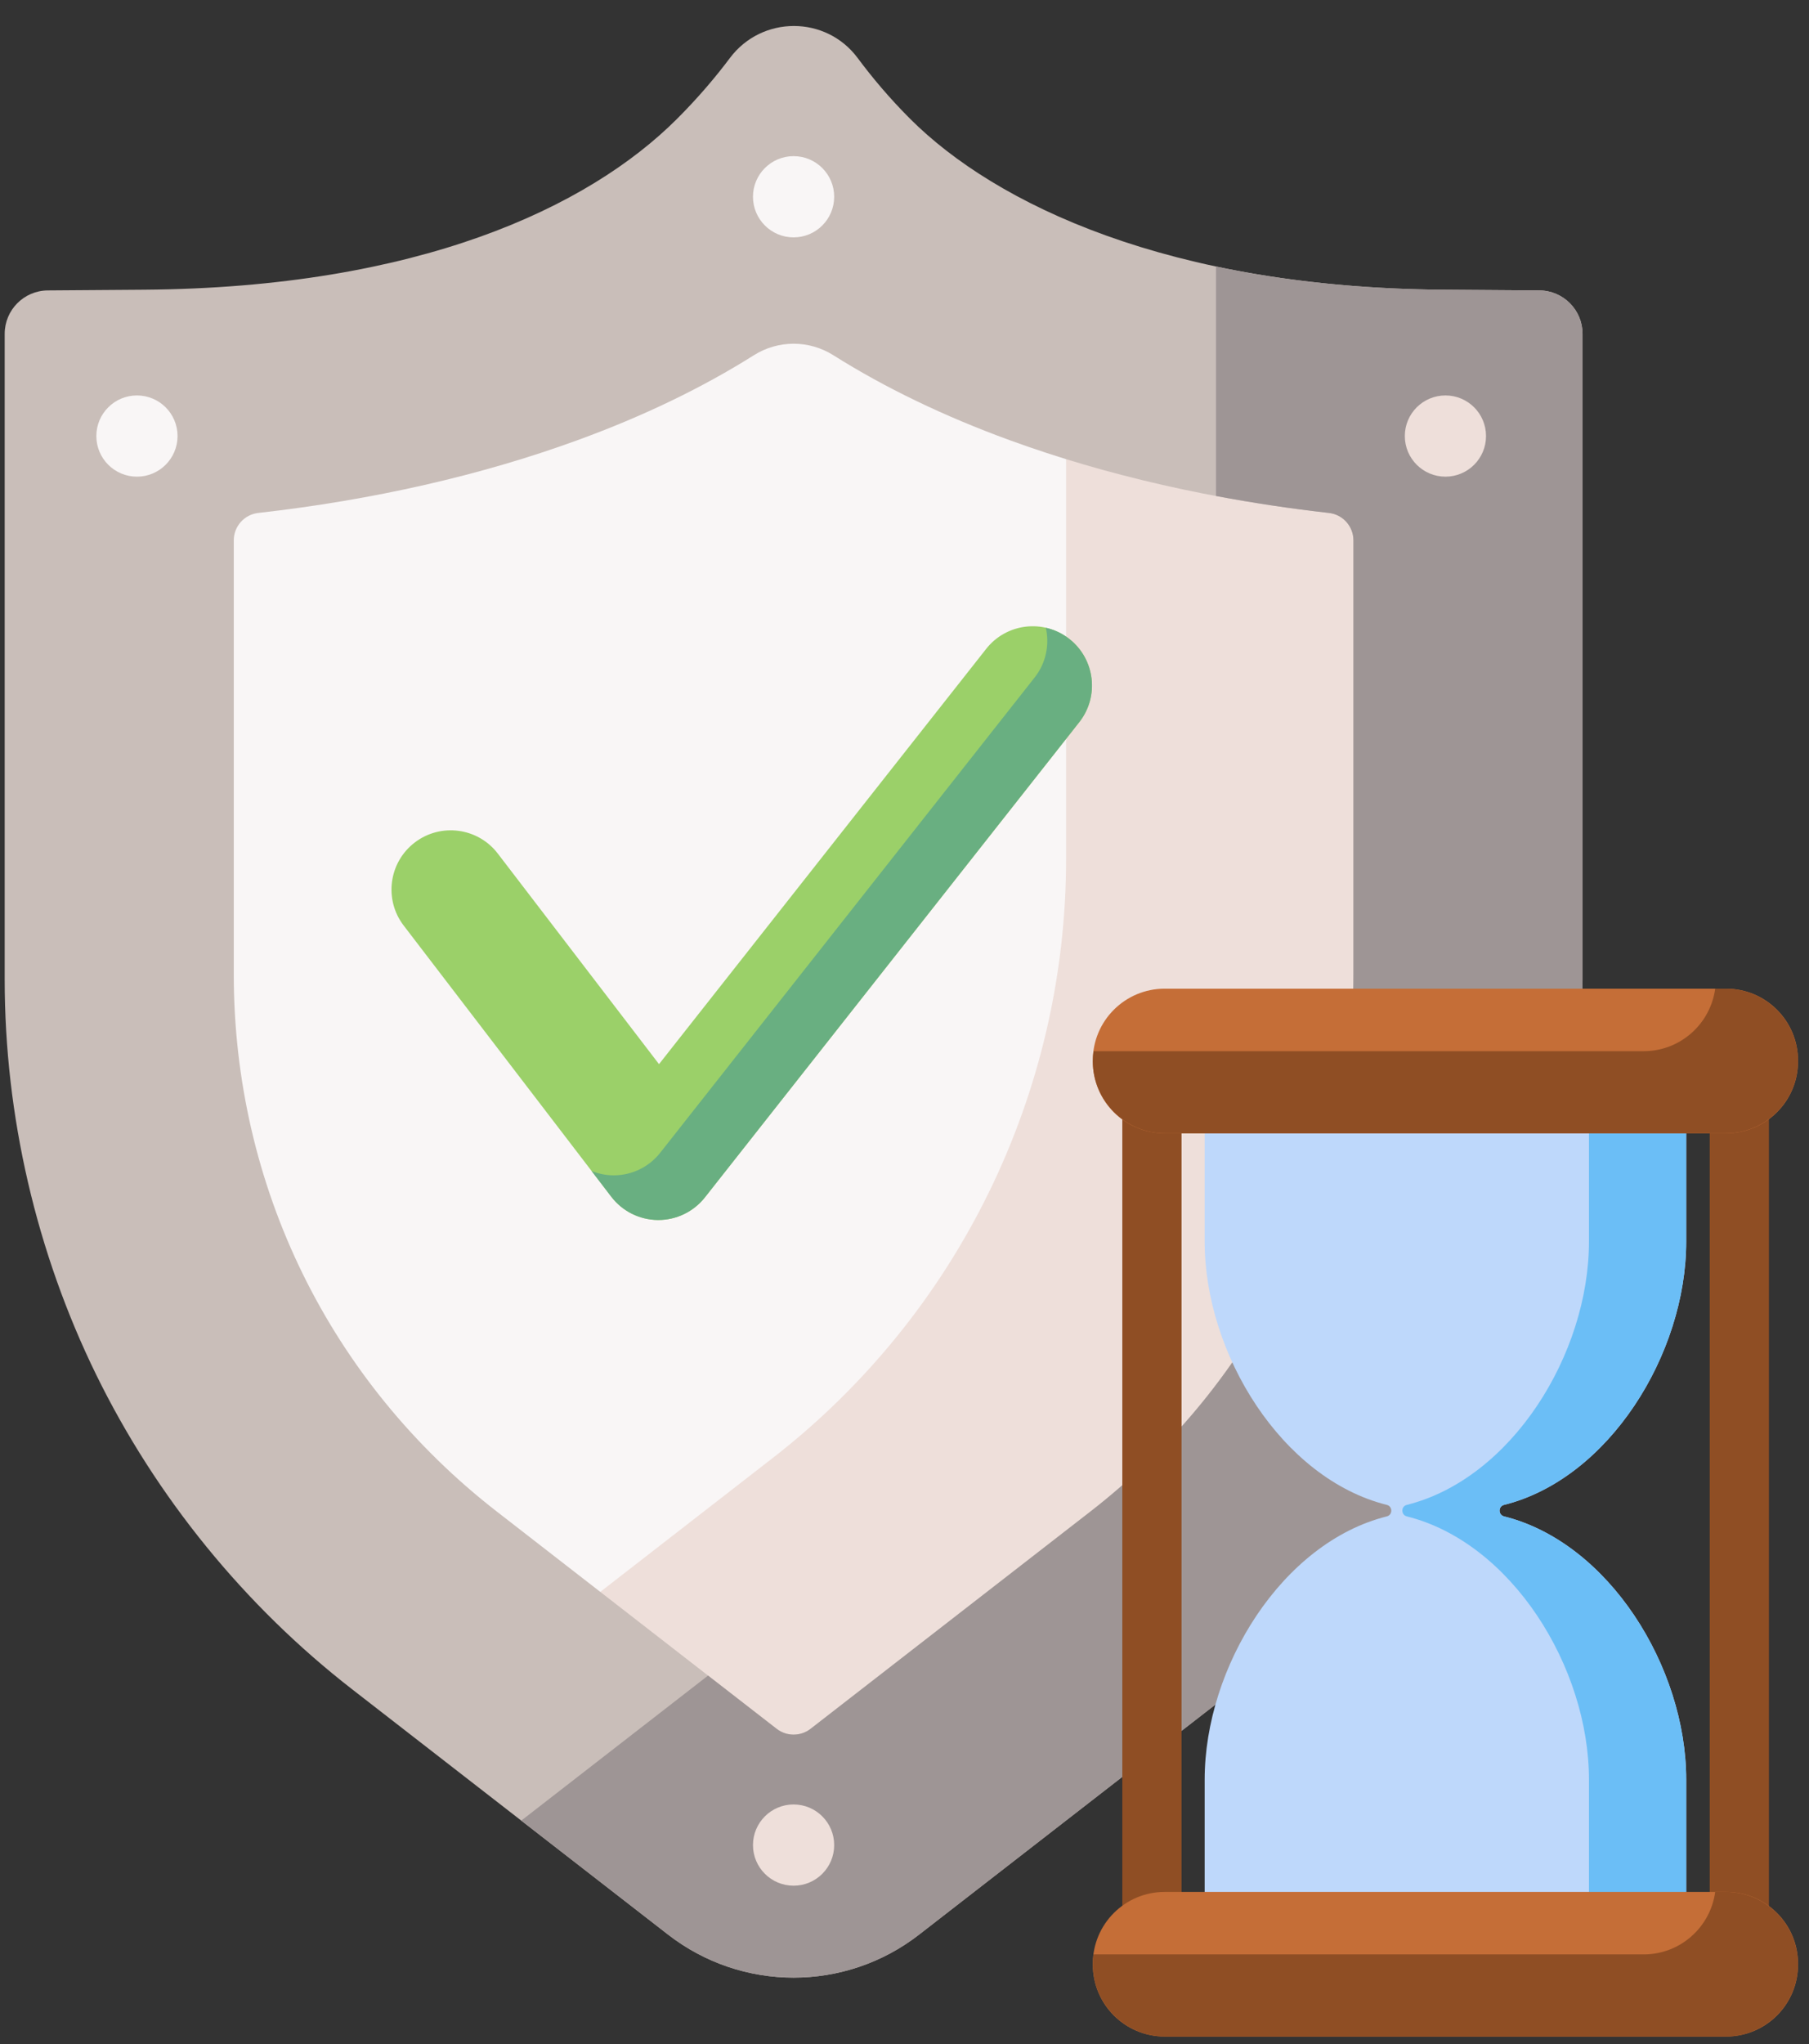 <svg width="54" height="61" viewBox="0 0 54 61" fill="none" xmlns="http://www.w3.org/2000/svg">
<rect x="0" y="0" width="54" height="61" fill="#333333" stroke="none"/>
<path d="M23.69 5.872C21.018 9.866 13.376 12.764 4.324 12.83V29.233C4.324 36.224 7.556 42.823 13.079 47.109L22.509 54.428C23.204 54.968 24.177 54.968 24.872 54.428L34.302 47.109C39.825 42.823 43.056 36.224 43.056 29.233V12.83C34.005 12.764 26.363 9.866 23.69 5.872Z" fill="#F9F6F6"/>
<path d="M31.824 11.116V25.632C31.824 32.623 28.593 39.222 23.07 43.508L15.754 49.186L22.508 54.428C23.203 54.968 24.176 54.968 24.871 54.428L34.301 47.109C39.824 42.823 43.056 36.224 43.056 29.233V12.83C38.9 12.8 35.041 12.172 31.824 11.116Z" fill="#EEDFDA"/>
<path d="M23.69 59.018C22.368 59.018 21.046 58.59 19.943 57.734L10.513 50.414C7.302 47.922 4.66 44.676 2.872 41.026C1.085 37.375 0.14 33.298 0.14 29.233V9.963C0.14 9.251 0.714 8.672 1.427 8.667L4.293 8.646C12.456 8.587 17.549 6.208 20.212 3.545C20.834 2.923 21.356 2.308 21.789 1.73C22.745 0.458 24.655 0.456 25.604 1.734C26.038 2.318 26.556 2.934 27.167 3.545C29.721 6.099 34.923 8.587 43.086 8.646L45.953 8.667C46.665 8.672 47.24 9.251 47.24 9.963V29.233C47.24 33.298 46.295 37.375 44.507 41.026C42.72 44.676 40.078 47.922 36.867 50.414L27.436 57.733C26.334 58.59 25.012 59.018 23.69 59.018ZM7.708 15.308C7.292 15.355 6.978 15.709 6.978 16.127V29.073C6.978 35.391 9.841 41.237 14.833 45.111L23.184 51.593C23.482 51.824 23.898 51.824 24.196 51.593L32.547 45.111C37.539 41.237 40.401 35.391 40.401 29.073V16.127C40.401 15.709 40.088 15.355 39.672 15.308C36.258 14.923 33.026 14.19 30.136 13.135C28.173 12.419 26.411 11.568 24.878 10.602C24.151 10.143 23.229 10.143 22.502 10.602C20.969 11.568 19.207 12.419 17.243 13.135C14.354 14.19 11.121 14.923 7.708 15.308Z" fill="#C9BEB9"/>
<path d="M45.953 8.667L43.086 8.646C40.539 8.628 38.28 8.372 36.299 7.953V14.802C37.399 15.009 38.525 15.179 39.672 15.308C40.088 15.355 40.401 15.709 40.401 16.127V29.073C40.401 35.391 37.539 41.237 32.547 45.111L24.196 51.593C23.898 51.824 23.482 51.824 23.184 51.593L21.136 50.004L15.663 54.252C15.629 54.279 15.593 54.304 15.558 54.33L19.943 57.734C21.046 58.59 22.368 59.018 23.69 59.018C25.012 59.018 26.334 58.59 27.437 57.734L36.867 50.415C40.078 47.923 42.72 44.676 44.508 41.026C46.295 37.376 47.24 33.298 47.24 29.233V9.963C47.24 9.251 46.665 8.672 45.953 8.667Z" fill="#9E9595"/>
<path d="M23.689 56.274C24.359 56.274 24.901 55.732 24.901 55.062C24.901 54.393 24.359 53.85 23.689 53.85C23.02 53.85 22.477 54.393 22.477 55.062C22.477 55.732 23.02 56.274 23.689 56.274Z" fill="#EEDFDA"/>
<path d="M23.689 7.084C24.359 7.084 24.901 6.541 24.901 5.872C24.901 5.203 24.359 4.66 23.689 4.66C23.02 4.66 22.477 5.203 22.477 5.872C22.477 6.541 23.02 7.084 23.689 7.084Z" fill="#F9F6F6"/>
<path d="M43.148 14.225C43.817 14.225 44.359 13.682 44.359 13.013C44.359 12.343 43.817 11.801 43.148 11.801C42.478 11.801 41.935 12.343 41.935 13.013C41.935 13.682 42.478 14.225 43.148 14.225Z" fill="#EEDFDA"/>
<path d="M4.088 14.225C4.757 14.225 5.3 13.682 5.3 13.013C5.3 12.343 4.757 11.801 4.088 11.801C3.419 11.801 2.876 12.343 2.876 13.013C2.876 13.682 3.419 14.225 4.088 14.225Z" fill="#F9F6F6"/>
<path d="M50.335 37.05V31.663H35.96V37.05C35.96 40.416 38.274 44.129 41.398 44.91C41.575 44.954 41.575 45.208 41.398 45.253C38.274 46.034 35.96 49.746 35.96 53.112V58.618H50.335V53.112C50.335 49.746 48.021 46.034 44.897 45.253C44.72 45.208 44.72 44.954 44.897 44.91C48.021 44.129 50.335 40.416 50.335 37.05Z" fill="#BED8FB"/>
<path d="M44.896 44.91C48.02 44.129 50.334 40.416 50.334 37.05V31.663H47.432V37.05C47.432 40.416 45.118 44.129 41.994 44.91C41.817 44.954 41.817 45.208 41.994 45.253C45.118 46.034 47.432 49.746 47.432 53.112V58.618H50.334V53.112C50.334 49.746 48.02 46.034 44.896 45.253C44.719 45.208 44.719 44.954 44.896 44.91Z" fill="#6BBEF6"/>
<path d="M51.92 59.502C51.432 59.502 51.036 59.106 51.036 58.618V31.663C51.036 31.174 51.432 30.779 51.92 30.779C52.408 30.779 52.804 31.174 52.804 31.663V58.618C52.804 59.106 52.408 59.502 51.92 59.502Z" fill="#8F4E24"/>
<path d="M34.386 59.502C33.898 59.502 33.502 59.106 33.502 58.618V31.663C33.502 31.174 33.898 30.779 34.386 30.779C34.874 30.779 35.27 31.174 35.27 31.663V58.618C35.27 59.106 34.874 59.502 34.386 59.502Z" fill="#8F4E24"/>
<path d="M51.528 33.821H34.766C33.582 33.821 32.621 32.86 32.621 31.675V31.65C32.621 30.465 33.582 29.505 34.766 29.505H51.528C52.712 29.505 53.673 30.465 53.673 31.65V31.675C53.673 32.86 52.712 33.821 51.528 33.821Z" fill="#C56E37"/>
<path d="M51.515 29.505H51.2C51.057 30.558 50.156 31.37 49.064 31.37H32.643C32.63 31.466 32.621 31.563 32.621 31.663C32.621 32.855 33.587 33.821 34.779 33.821H51.515C52.707 33.821 53.673 32.855 53.673 31.663C53.673 30.471 52.707 29.505 51.515 29.505Z" fill="#8F4E24"/>
<path d="M51.528 60.776H34.766C33.582 60.776 32.621 59.815 32.621 58.63V58.605C32.621 57.42 33.582 56.46 34.766 56.46H51.528C52.712 56.46 53.673 57.42 53.673 58.605V58.63C53.673 59.815 52.712 60.776 51.528 60.776Z" fill="#C56E37"/>
<path d="M51.515 56.46H51.2C51.057 57.513 50.156 58.325 49.064 58.325H32.643C32.63 58.421 32.621 58.518 32.621 58.618C32.621 59.809 33.587 60.776 34.779 60.776H51.515C52.707 60.776 53.673 59.809 53.673 58.618C53.673 57.426 52.707 56.46 51.515 56.46Z" fill="#8F4E24"/>
<path d="M19.652 36.408C19.648 36.408 19.644 36.408 19.64 36.408C19.094 36.404 18.58 36.148 18.248 35.714L12.051 27.622C11.457 26.847 11.604 25.737 12.38 25.143C13.155 24.55 14.265 24.697 14.859 25.472L19.672 31.757L29.439 19.363C30.043 18.596 31.155 18.464 31.922 19.069C32.689 19.673 32.821 20.785 32.217 21.552L21.041 35.734C20.705 36.159 20.193 36.408 19.652 36.408Z" fill="#9BD069"/>
<path d="M31.922 19.069C31.708 18.9 31.468 18.791 31.219 18.735C31.332 19.237 31.227 19.784 30.884 20.219L19.708 34.401C19.373 34.827 18.861 35.075 18.32 35.075C18.316 35.075 18.311 35.075 18.307 35.075C18.082 35.074 17.862 35.027 17.658 34.944L18.248 35.715C18.58 36.148 19.093 36.404 19.64 36.408H19.652C20.193 36.408 20.705 36.16 21.041 35.734L32.216 21.552C32.821 20.785 32.689 19.673 31.922 19.069Z" fill="#69AF81"/>
</svg>

